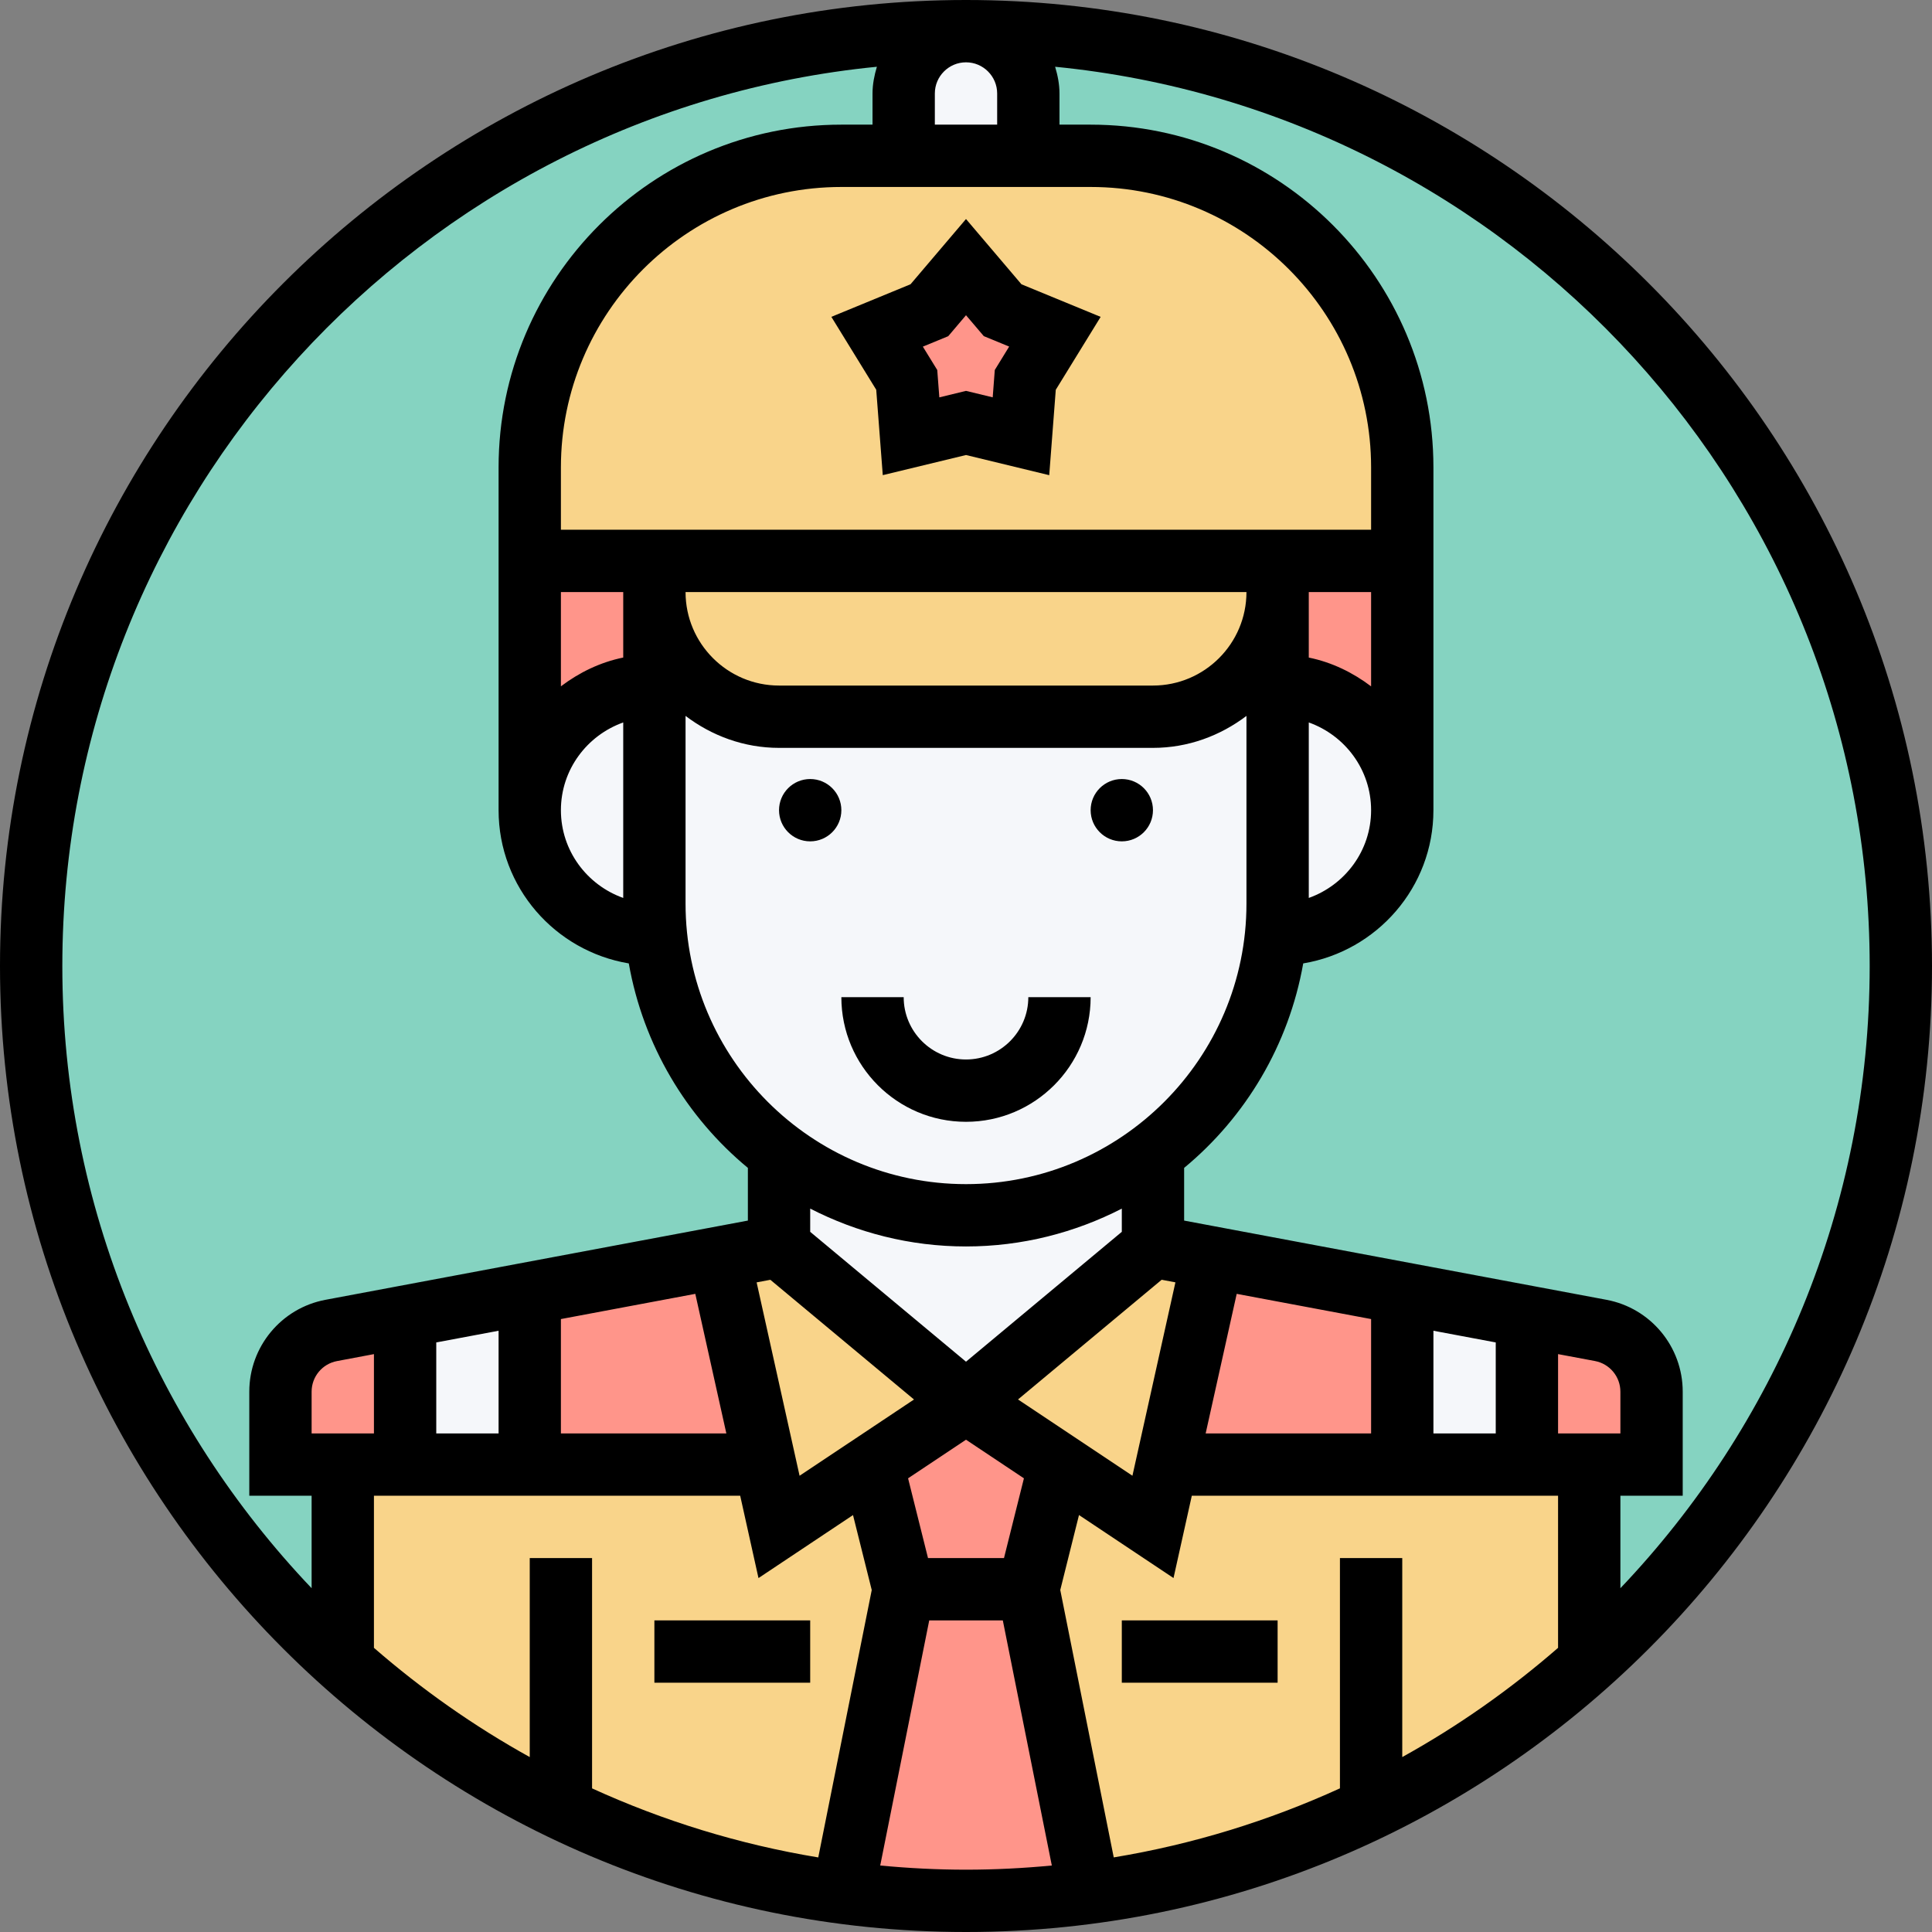 <svg height="496pt" viewBox="0 0 496 496" width="496pt" xmlns="http://www.w3.org/2000/svg"><rect x="0" y="0" width="496" height="496" fill="#808080" stroke="none"/><path d="m488 248c0 132.547-107.453 240-240 240s-240-107.453-240-240 107.453-240 240-240 240 107.453 240 240zm0 0" fill="#85d3c1"/><path d="m424 357.281v18.719h-32v-38l18.961 3.52c7.52 1.441 13.039 8.082 13.039 15.762zm0 0" fill="#ff958a"/><path d="m408 424 1.441 1.52c-35.281 32.16-80.16 53.84-129.84 60.32l-15.602-77.84 8-32 24 16 3.52-16h108.48zm0 0" fill="#f9d48a"/><path d="m392 338v38h-32v-44zm0 0" fill="#f5f7fa"/><path d="m360 332v44h-60.48l11.84-53.121zm0 0" fill="#ff958a"/><path d="m360 144v64c0-17.68-14.32-32-32-32v-32zm0 0" fill="#ff958a"/><path d="m360 120v24h-224v-24c0-44.16 35.84-80 80-80h64c44.16 0 80 35.84 80 80zm0 0" fill="#f9d48a"/><path d="m328 176c17.68 0 32 14.32 32 32s-14.32 32-32 32h-.398c.238-2.641.398-5.281.398-8zm0 0" fill="#f5f7fa"/><path d="m328 176v56c0 2.719-.16 5.359-.398 8-2.242 22.879-14.16 42.879-31.602 56-13.359 10-30 16-48 16s-34.641-6-48-16c-3.039-2.32-5.922-4.801-8.559-7.441-12.723-12.719-21.203-29.68-23.043-48.559-.238-2.641-.398-5.281-.398-8v-80c0 8.801 3.602 16.801 9.359 22.641 5.84 5.758 13.84 9.359 22.641 9.359h96c17.68 0 32-14.32 32-32zm0 0" fill="#f5f7fa"/><path d="m328 144v8c0 17.68-14.32 32-32 32h-96c-8.801 0-16.801-3.602-22.641-9.359-5.758-5.84-9.359-13.84-9.359-22.641v-8zm0 0" fill="#f9d48a"/><path d="m299.52 376-3.52 16-48-32 48-40 15.359 2.879zm0 0" fill="#f9d48a"/><path d="m296 296v24l-48 40-48-40v-24c13.359 10 30 16 48 16s34.641-6 48-16zm0 0" fill="#f5f7fa"/><g fill="#ff958a"><path d="m264 408 15.602 77.84c-10.32 1.441-20.883 2.16-31.602 2.16s-21.281-.719-31.602-2.16l15.602-77.84zm0 0"/><path d="m272 376-8 32h-32l-8-32 24-16zm0 0"/><path d="m270.801 85.199-7.602 12.32-1.121 14.48-14.078-3.441-14.078 3.441-1.121-14.48-7.602-12.32 13.359-5.598 9.441-11.043 9.441 11.043zm0 0"/></g><path d="m264 24v16h-32v-16c0-8.238 6.32-15.121 14.398-15.922.562-.078 1.043-.078 1.602-.078s1.039 0 1.602.078c3.758.402 7.199 2.082 9.68 4.641 2.957 2.883 4.719 6.883 4.719 11.281zm0 0" fill="#f5f7fa"/><path d="m196.48 376-11.84-53.121 15.359-2.879 48 40-48 32zm0 0" fill="#f9d48a"/><path d="m224 376 8 32-15.602 77.84c-49.68-6.48-94.559-28.16-129.84-60.32l1.441-1.52v-48h108.48l3.52 16zm0 0" fill="#f9d48a"/><path d="m196.48 376h-60.48v-44l48.641-9.121zm0 0" fill="#ff958a"/><path d="m168.398 240h-.398c-17.68 0-32-14.32-32-32s14.32-32 32-32v56c0 2.719.16 5.359.398 8zm0 0" fill="#f5f7fa"/><path d="m168 152v24c-17.68 0-32 14.32-32 32v-64h32zm0 0" fill="#ff958a"/><path d="m136 332v44h-32v-38zm0 0" fill="#f5f7fa"/><path d="m104 338v38h-32v-18.719c0-7.68 5.52-14.32 13.039-15.762zm0 0" fill="#ff958a"/><path d="m248 272c-8.824 0-16-7.176-16-16h-16c0 17.648 14.352 32 32 32s32-14.352 32-32h-16c0 8.824-7.176 16-16 16zm0 0"/><path d="m216 208c0 4.418-3.582 8-8 8s-8-3.582-8-8 3.582-8 8-8 8 3.582 8 8zm0 0"/><path d="m296 208c0 4.418-3.582 8-8 8s-8-3.582-8-8 3.582-8 8-8 8 3.582 8 8zm0 0"/><path d="m248 56.23-14.238 16.746-20.328 8.367 11.52 18.719 1.68 21.922 21.367-5.168 21.367 5.176 1.68-21.922 11.52-18.719-20.328-8.367zm7.391 38.754-.535 7.023-6.855-1.656-6.848 1.664-.535-7.023-3.695-6 6.512-2.68 4.566-5.383 4.566 5.367 6.512 2.68zm0 0"/><path d="m168 416h40v16h-40zm0 0"/><path d="m288 416h40v16h-40zm0 0"/><path d="m248 0c-136.754 0-248 111.258-248 248s111.246 248 248 248 248-111.258 248-248-111.246-248-248-248zm8 24v8h-16v-8c0-4.406 3.586-8 8-8s8 3.594 8 8zm144 399.047c-12.281 10.68-25.664 20.105-40 28.043v-51.09h-16v59.121c-18.23 8.32-37.695 14.359-58.07 17.727l-13.73-68.648 4.809-19.246 24.266 16.176 4.695-21.129h94.031zm-264-23.047v51.09c-14.336-7.938-27.719-17.371-40-28.043v-39.047h94.031l4.695 21.137 24.266-16.176 4.809 19.246-13.73 68.648c-20.375-3.367-39.84-9.406-58.07-17.727v-59.129zm61.77-71.441 36.879 30.73-29.375 19.582-11.027-49.648zm-19.266 3.609 7.969 35.832h-42.473v-29.359zm-50.504 35.832h-16v-23.359l16-3zm-32 0h-16v-10.719c0-3.84 2.742-7.152 6.527-7.855l9.473-1.785zm142.246 32-5.117-20.473 14.871-9.91 14.871 9.91-5.117 20.473zm161.754-32v-20.359l9.473 1.773c3.785.715 6.527 4.02 6.527 7.867v10.719zm-16 0h-16v-26.359l16 3zm-32 0h-42.473l7.969-35.832 34.504 6.473zm-61.273 10.863-29.375-19.582 36.879-30.73 3.531.664zm-2.727-62.617-40 33.34-40-33.34v-5.965c12.016 6.168 25.594 9.719 40 9.719s27.984-3.551 40-9.711zm-40-12.246c-39.703 0-72-32.305-72-72v-48.207c6.703 5.078 14.961 8.207 24 8.207h96c9.039 0 17.297-3.129 24-8.207v48.207c0 39.695-32.297 72-72 72zm-88-73.473c-9.289-3.312-16-12.113-16-22.527s6.711-19.215 16-22.527zm176-78.527h16v24.207c-4.672-3.535-10.055-6.184-16-7.391zm-16 0c0 13.23-10.77 24-24 24h-96c-13.23 0-24-10.77-24-24zm-160 16.809c-5.945 1.215-11.328 3.855-16 7.391v-24.199h16zm176 16.664c9.289 3.312 16 12.113 16 22.527s-6.711 19.215-16 22.527zm16-49.473h-208v-16c0-39.695 32.297-72 72-72h64c39.703 0 72 32.305 72 72zm-336 112c0-120.207 91.895-219.328 209.121-230.863-.656 2.191-1.121 4.465-1.121 6.863v8h-8c-48.52 0-88 39.48-88 88v88c0 19.801 14.504 36.176 33.426 39.336 3.711 20.977 14.789 39.441 30.574 52.496v13.527l-108.426 20.336c-11.344 2.121-19.574 12.039-19.574 23.586v26.719h16v23.742c-39.609-41.629-64-97.879-64-159.742zm209.977 230.93 12.582-62.93h18.891l12.582 62.93c-7.254.688-14.598 1.07-22.031 1.07s-14.777-.383-22.023-1.07zm190.023-71.188v-23.742h16v-26.719c0-11.547-8.23-21.465-19.574-23.586l-108.426-20.336v-13.527c15.777-13.047 26.863-31.512 30.574-52.496 18.922-3.16 33.426-19.535 33.426-39.336v-88c0-48.52-39.48-88-88-88h-8v-8c0-2.398-.465-4.672-1.121-6.863 117.227 11.535 209.121 110.656 209.121 230.863 0 61.863-24.391 118.113-64 159.742zm0 0"/></svg>